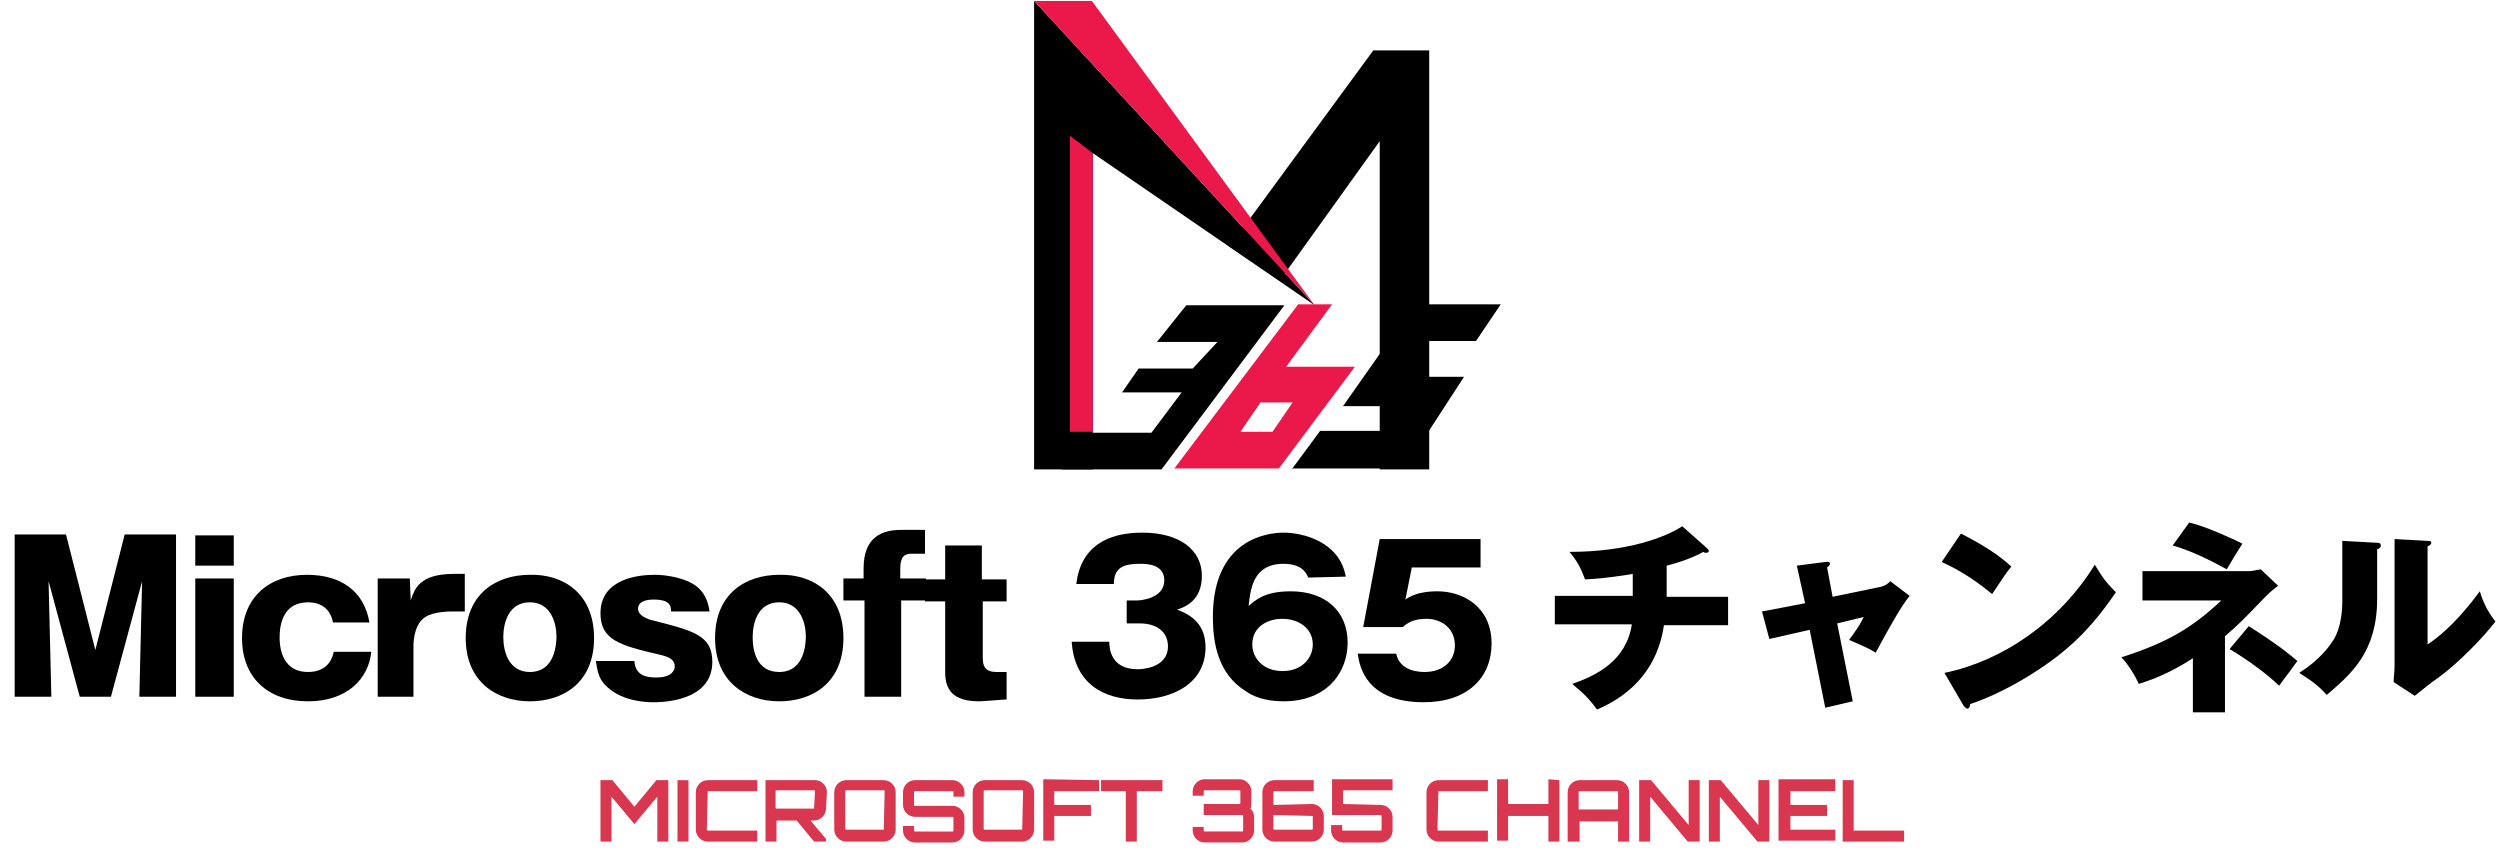 <?xml version="1.0" encoding="utf-8"?>
<svg version="1.1" id="レイヤー_2" xmlns="http://www.w3.org/2000/svg" xmlns:xlink="http://www.w3.org/1999/xlink" x="0px" y="0px" viewBox="0 0 272.7 93.9" style="enable-background:new 0 0 272.7 93.9;" xml:space="preserve">
<g>
	<rect y="56.6" fill="none" width="272.7" height="24.1"/>
	<path d="M12.1,76H8.7L5.3,63.4L5.6,76h-4V58.3h5.6l3.2,12.6l3.2-12.6h5.6V76h-4l0.3-12.6L12.1,76z"/>
	<path d="M25.5,61.7h-4.2v-3.3h4.2V61.7z M25.5,76h-4.2V63.1h4.2V76z"/>
	<path d="M36.3,67.8c-0.3-1.4-1.3-2.1-2.7-2.1c-2.7,0-3.1,2.4-3.1,3.8c0,0.6,0,3.8,3.1,3.8c2.3,0,2.7-1.7,2.8-2.2h4.1
		c-0.3,3-2.7,5.4-6.9,5.4c-4.4,0-7.2-2.6-7.2-6.9c0-4.5,3-6.9,7.1-6.9c3.6,0,6.2,1.7,6.8,5.2h-4V67.8z"/>
	<path d="M44.7,63.1l0.1,2.4c0.4-1.2,0.9-2.9,4.7-2.9h1.2v4.1h-1.4c-0.2,0-2,0-2.9,0.6c-1.1,0.7-1.3,2.3-1.3,3.2V76h-3.9V63.1H44.7z
		"/>
	<path d="M64.8,69.6c0,4.9-3.4,6.9-7,6.9s-7-2.1-7-6.9c0-4.9,3.4-6.9,7-6.9C61.4,62.6,64.8,64.7,64.8,69.6z M57.8,73.3
		c2.8,0,2.9-3.2,2.9-3.9c0-1.4-0.6-3.7-2.9-3.7c-2.3,0-2.9,2.2-2.9,3.8S55.5,73.3,57.8,73.3z"/>
	<path d="M73.2,66.7c0-0.6-0.1-1.3-1.9-1.3c-0.3,0-1.7,0-1.7,1c0,0.8,1.1,1.1,1.3,1.2c4.8,1.2,6.8,1.7,6.8,4.6
		c0,4.4-5.7,4.4-6.4,4.4c-0.9,0-3.3-0.1-5-1.6c-0.9-0.8-1.1-1.5-1.3-2.9h4.2c0.1,1.7,1.5,1.8,2.4,1.8c1.7,0,2-0.8,2-1.2
		c0-0.9-0.9-1.1-1.7-1.3c-4.3-1-6.4-1.6-6.4-4.5c0-3.9,4.4-4.2,5.9-4.2s3.2,0.4,4.2,1c1.5,0.9,1.7,2.4,1.8,3H73.2z"/>
	<path d="M92,69.6c0,4.9-3.4,6.9-7,6.9s-7-2.1-7-6.9c0-4.9,3.4-6.9,7-6.9C88.6,62.6,92,64.7,92,69.6z M85,73.3
		c2.8,0,2.9-3.2,2.9-3.9c0-1.4-0.6-3.7-2.9-3.7s-2.9,2.2-2.9,3.8S82.6,73.3,85,73.3z"/>
	<path d="M98.3,63.1h2.7v2.4h-2.7V76h-4V65.5H92v-2.4h2.2V62c0-3.5,2.1-4.2,4.1-4.2h2.6v2.6h-1.5c-0.7,0-1.2,0.3-1.2,1.6v1.1H98.3z"
		/>
	<path d="M107.2,65.5v6.3c0,1.2,0.6,1.5,1.5,1.5h1.1v3c-0.4,0-2.5,0.2-3,0.2c-3,0-3.7-1.4-3.7-3.2v-7.7h-2.2v-2.4h2.2v-3.7h4v3.7
		h2.7v2.4h-2.6V65.5z"/>
	<path d="M122.9,68.2v-2.7h1.1c0.4,0,3-0.2,3-2.2c0-1.8-2-1.8-2.6-1.8c-1.7,0-2.9,0.3-2.9,2.2h-4.1c0.5-4.1,3.4-5.6,7.2-5.6
		c4.1,0,6.5,1.9,6.5,4.7c0,2.7-1.8,3.4-2.7,3.7c1,0.4,3.1,1.2,3.1,4.1c0,3.9-3.5,5.7-7.4,5.7c-3.8,0-6.9-1.8-7.2-6.3h4.1
		c0,0.8,0.2,3,3.1,3c0.4,0,3.3-0.1,3.3-2.5c0-1.4-1-2.5-3.1-2.5h-1.4V68.2z"/>
	<path d="M142.7,63c-0.2-0.5-0.7-1.5-2.7-1.5c-3.4,0-3.6,2.9-3.8,4.6c0.8-0.7,1.8-1.6,4.6-1.6c3.7,0,6.2,2.1,6.2,5.6
		c0,3.2-2.2,6.4-7,6.4c-2.1,0-3.4-0.6-4.1-1.1c-3.1-1.9-3.6-5.4-3.6-8.1c0-8.6,6.1-9.2,7.7-9.2c2,0,6.1,0.9,6.8,4.8L142.7,63
		L142.7,63z M143.2,70.3c0-1.8-1.6-2.8-3.3-2.8s-3.3,0.9-3.3,2.8c0,1.4,1.1,2.9,3.3,2.9C142.1,73.2,143.2,71.7,143.2,70.3z"/>
	<path d="M161.5,61.9H154l-0.7,3.5c1.1-0.8,2.6-0.9,3.5-0.9c2.8,0,5.9,1.7,5.9,5.7c0,3.7-2.6,6.4-7.4,6.4c-6.3,0-7-3.9-7.2-5.3h4.2
		c0.4,2,2.7,2,3.1,2c2,0,3.3-1.2,3.3-2.9c0-1.9-1.5-2.9-3.1-2.9c-1.5,0-2.1,0.5-2.6,0.9h-4.3l1.8-9.6h11V61.9z"/>
	<path d="M181.7,65.1h6.8v3.1h-7c-0.9,6.3-5.7,8.5-7.3,9.2c-1.2-1.7-2.3-2.4-2.7-2.8c2.6-0.9,5.9-2.5,6.5-6.5h-8.4V65h8.5v-2.4
		c-0.6,0.1-2.9,0.5-5.2,0.6c-0.5-1.3-0.8-1.9-1.7-3c6.3,0,10.5-1.6,12.3-2.8l2.7,2.4c0.1,0.1,0.2,0.2,0.2,0.3s-0.1,0.2-0.3,0.2
		c-0.1,0-0.2,0-0.3-0.1c-1.4,0.8-3.5,1.4-4,1.5v3.4H181.7z"/>
	<path d="M196,61.7l3.1-0.4c0.2,0,0.5-0.1,0.5,0.2c0,0.2-0.2,0.3-0.3,0.4l0.6,3.2l5.3-1.1c0.4-0.1,0.7-0.3,1-0.6l2.1,1.6
		c-0.9,1.1-2.2,3.4-3.7,6.2c-0.9-0.6-2.5-1.2-2.9-1.4c0.8-1.1,1.1-1.5,1.6-2.5l-2.9,0.7l1.7,8.5l-3,0.7l-1.7-8.5l-4.4,1l-0.8-3
		l4.7-0.9L196,61.7z"/>
	<path d="M213.9,58.2c3.7,1.9,4.8,3,5.5,3.6c-0.5,0.6-0.7,0.9-2.1,3c-2.4-2-4.4-3-5.5-3.5L213.9,58.2z M212.1,73.4
		c6.3-1.3,12.5-5.5,16.4-11.8c0.9,1.5,1.3,2,2.3,3c-1.3,1.9-3.3,4.7-6.8,7.3c-2,1.5-5.5,3.7-9.1,4.9c0,0.2-0.1,0.5-0.3,0.5
		c-0.1,0-0.2-0.1-0.4-0.3L212.1,73.4z"/>
	<path d="M233.7,65.4v-3.1h11.6c0.4,0,0.7-0.1,1.3-0.2l1.9,1.8c-0.3,0.2-0.9,0.7-1.3,1.1c-2.7,2.8-3,3.1-4.5,4.4v8.3h-3.5v-5.9
		c-1.7,1.1-3.6,2.1-5.9,2.8c-0.4-0.9-1.2-2.2-1.9-2.9c5-1.6,7.7-3.2,10.9-6.2h-8.6V65.4z M238.8,57c1.8,0.4,4.8,1.8,5.8,2.3
		c-1,1.6-1,1.6-1.7,2.8c-1.3-0.7-3.5-1.9-5.9-2.6L238.8,57z M245.3,68.3c3.6,2.3,4.7,3.3,5.3,3.8c-0.3,0.4-1.3,1.8-2,2.7
		c-1.4-1.4-4-3.2-5.4-4L245.3,68.3z"/>
	<path d="M259.2,59.2c0.2,0,0.5,0,0.5,0.3s-0.3,0.4-0.4,0.4v5.4c0,5.8-2.8,8.2-5.5,10.5c-1-1.1-1.6-1.5-3-2.4
		c2.2-1.4,3.2-2.8,3.6-3.4c0.3-0.4,1.1-1.7,1.1-4.5V59L259.2,59.2z M264.8,59c0.2,0,0.4,0,0.4,0.2s-0.2,0.3-0.4,0.4v10.7
		c2.7-1.8,4.8-4.6,5.7-5.8c0.4,1.3,0.8,2.1,1.7,3.3c-1.3,1.7-4,4.5-6.2,6.1c-0.9,0.6-1.7,1.3-2.6,2l-2.3-1.5c0-0.6,0.1-1.1,0.1-1.8
		V58.8L264.8,59z"/>
</g>
<g>
	<rect x="64.9" y="83.8" fill="none" width="144.3" height="8.6"/>
	<path class="st1" fill="#D9364F" d="M71.6,85.1h1.3v6.7h-1.2v-4.9l-2.5,3l-2.5-3v4.9h-1.2v-6.7h1.3l2.4,2.9L71.6,85.1z"/>
	<path class="st1" fill="#D9364F" d="M73.9,85.1h1.2v6.7h-1.2V85.1z"/>
	<path class="st1" fill="#D9364F" d="M77.2,86.3C77.1,86.3,77.1,86.3,77.2,86.3l-0.1,4.2c0,0,0,0.1,0.1,0.1h5.4v1.2h-5.4c-0.7,0-1.3-0.6-1.3-1.3
		v-4.1c0-0.7,0.6-1.3,1.3-1.3h5.4v1.2L77.2,86.3L77.2,86.3z"/>
	<path class="st1" fill="#D9364F" d="M90.1,88.2c0,0.7-0.6,1.3-1.3,1.3h-0.4l1.7,2v0.3h-1.3l-1.9-2.3h-2.2l0,0v2.3h-1.2v-6.7h5.4
		c0.7,0,1.3,0.6,1.3,1.3L90.1,88.2L90.1,88.2z M88.8,88.2C88.8,88.2,88.9,88.2,88.8,88.2l0.1-1.9c0,0,0-0.1-0.1-0.1h-4.1
		c0,0-0.1,0-0.1,0.1v1.8c0,0,0,0.1,0.1,0.1H88.8z"/>
	<path class="st1" fill="#D9364F" d="M96.4,85.1c0.7,0,1.3,0.6,1.3,1.3v4.1c0,0.7-0.6,1.3-1.3,1.3h-4.1c-0.7,0-1.3-0.6-1.3-1.3v-4.1
		c0-0.7,0.6-1.3,1.3-1.3H96.4z M96.4,90.5L96.4,90.5l0.1-4.2c0,0,0-0.1-0.1-0.1h-4.1c0,0-0.1,0-0.1,0.1v4.1c0,0,0,0.1,0.1,0.1H96.4z
		"/>
	<path class="st1" fill="#D9364F" d="M105.3,86.9H104v-0.5c0,0,0-0.1-0.1-0.1h-4.1c0,0-0.1,0-0.1,0.1v1.4c0,0,0,0.1,0.1,0.1h4.1
		c0.7,0,1.3,0.6,1.3,1.3v1.4c0,0.7-0.6,1.3-1.3,1.3h-4.1c-0.7,0-1.3-0.6-1.3-1.3v-0.5h1.2v0.5c0,0,0,0.1,0.1,0.1h4.1
		c0,0,0.1,0,0.1-0.1v-1.4c0,0,0-0.1-0.1-0.1h-4.1c-0.7,0-1.3-0.6-1.3-1.3v-1.4c0-0.7,0.6-1.3,1.3-1.3h4.1c0.7,0,1.3,0.6,1.3,1.3v0.5
		H105.3z"/>
	<path class="st1" fill="#D9364F" d="M111.5,85.1c0.7,0,1.3,0.6,1.3,1.3v4.1c0,0.7-0.6,1.3-1.3,1.3h-4.1c-0.7,0-1.3-0.6-1.3-1.3v-4.1
		c0-0.7,0.6-1.3,1.3-1.3H111.5z M111.5,90.5C111.6,90.5,111.6,90.5,111.5,90.5l0.1-4.2c0,0,0-0.1-0.1-0.1h-4.1c0,0-0.1,0-0.1,0.1
		v4.1c0,0,0,0.1,0.1,0.1H111.5z"/>
	<path class="st1" fill="#D9364F" d="M119.9,85.1v1.2H115v1.5h4V89h-4v2.7h-1.2V85L119.9,85.1L119.9,85.1z"/>
	<path class="st1" fill="#D9364F" d="M126.8,85.1v1.2H124v5.5h-1.2v-5.5h-2.7v-1.2H126.8z"/>
	<path class="st1" fill="#D9364F" d="M136.5,87.7c0,0.2,0,0.3-0.1,0.5c0.2,0.2,0.4,0.5,0.4,0.9v1.5c0,0.7-0.6,1.3-1.3,1.3h-4.1
		c-0.7,0-1.3-0.6-1.3-1.3v-0.4h1.2v0.4c0,0,0,0.1,0.1,0.1h4.1c0,0,0.1,0,0.1-0.1V89c0,0,0-0.1-0.1-0.1h-4.2v-1.2h3.9
		c0,0,0.1,0,0.1-0.1v-1.3c0,0,0-0.1-0.1-0.1h-3.8c0,0-0.1,0-0.1,0.1v0.5h-1.2v-0.5c0-0.7,0.6-1.3,1.3-1.3h3.8c0.7,0,1.3,0.6,1.3,1.3
		L136.5,87.7L136.5,87.7z"/>
	<path class="st1" fill="#D9364F" d="M143.1,87.7c0.7,0,1.3,0.6,1.3,1.3v1.5c0,0.7-0.6,1.3-1.3,1.3H139c-0.7,0-1.3-0.6-1.3-1.3v-4.1
		c0-0.7,0.6-1.3,1.3-1.3h4.3v1.2H139c0,0-0.1,0-0.1,0.1v1.3c0,0,0,0.1,0.1,0.1L143.1,87.7L143.1,87.7z M143.1,89
		C143.1,89,143.1,88.9,143.1,89l-4.2-0.1v1.5c0,0,0,0.1,0.1,0.1h4.1c0,0,0.1,0,0.1-0.1V89H143.1z"/>
	<path class="st1" fill="#D9364F" d="M146.5,87.7L146.5,87.7l4.1,0.1c0.7,0,1.3,0.6,1.3,1.3v1.5c0,0.7-0.6,1.3-1.3,1.3h-4.1c-0.7,0-1.3-0.6-1.3-1.3
		V90h1.2v0.5c0,0,0,0.1,0.1,0.1h4.1c0,0,0.1,0,0.1-0.1V89c0,0,0-0.1-0.1-0.1h-5.3V85h6.6v1.2h-5.3c0,0-0.1,0-0.1,0.1V87.7z"/>
	<path class="st1" fill="#D9364F" d="M156.9,86.3L156.9,86.3l-0.1,4.2c0,0,0,0.1,0.1,0.1h5.4v1.2h-5.4c-0.7,0-1.3-0.6-1.3-1.3v-4.1
		c0-0.7,0.6-1.3,1.3-1.3h5.4v1.2L156.9,86.3L156.9,86.3z"/>
	<path class="st1" fill="#D9364F" d="M170.1,85.1v6.7h-1.2V89h-4.4v2.7h-1.2V85h1.2v2.7h4.4V85L170.1,85.1L170.1,85.1z"/>
	<path class="st1" fill="#D9364F" d="M176.4,85.1c0.7,0,1.3,0.6,1.3,1.3v5.4h-1.2v-2.2h-4.2v2.2H171v-5.4c0-0.7,0.6-1.3,1.3-1.3H176.4z M176.5,88.3
		v-1.9c0,0,0-0.1-0.1-0.1h-4.1c0,0-0.1,0-0.1,0.1v1.9H176.5z"/>
	<path class="st1" fill="#D9364F" d="M184.2,85.1h1.2v6.7h-1.3l-4.1-4.9v4.9h-1.2v-6.7h1.3l4.1,4.9V85.1z"/>
	<path class="st1" fill="#D9364F" d="M191.8,85.1h1.2v6.7h-1.3l-4.1-4.9v4.9h-1.2v-6.7h1.3l4.1,4.9V85.1z"/>
	<path class="st1" fill="#D9364F" d="M200.2,86.3h-4.9v1.5h4V89h-4v1.5h4.9v1.2H194V85h6.2V86.3z"/>
	<path class="st1" fill="#D9364F" d="M201,85.1h1.2v5.5h5.5v1.2H201V85.1z"/>
</g>
<g>
	<g>
		<defs>
			<rect id="SVGID_1_" x="112.7" width="51.2" height="51.2"/>
		</defs>
		<g>
			<g>
				<polygon points="143.4,33.3 112.8,0.1 112.8,51.2 119.2,51.2 119.2,16.7 				"/>
			</g>
			<g>
				<path d="M126.4,36.5"/>
				<polygon points="155.9,5.5 155.9,51.2 150.5,51.2 150.5,15.4 139.6,30.6 134.1,26.9 149.8,5.5 				"/>
			</g>
			<path d="M115.8,51.2l3.2-4h6.6l3.3-4.4h-6.5l1.8-2.6h5.9l2.7-2.9h-6.6l3.2-4h10.7l-13.4,17.9C126.7,51.2,115.8,51.2,115.8,51.2z"
				/>
			<path class="st3" fill="#EB184A" d="M145.3,33.2h-3.7l-13.5,17.9h11.4l8.3-11.1h-7.5L145.3,33.2z M141,43.9l-2.2,3.2h-3.5l2.2-3.2H141z"/>
			<polygon class="st3" fill="#EB184A" points="112.8,0.1 119.1,0.1 143.4,33.3 			"/>
			<polygon class="st3" fill="#EB184A" points="119.2,16.7 116.7,14.8 116.7,47.1 119.2,47.1 			"/>
			<path d="M140.9,51.2L144,47h7.4l1.8-2.7h-6.7l7.8-11.1h9.4l-2.7,4h-5.8l-3.1,3.9c0,0,5.5,0,7.6,0l-6.5,10h-12.3V51.2z"/>
		</g>
	</g>
</g>
</svg>
